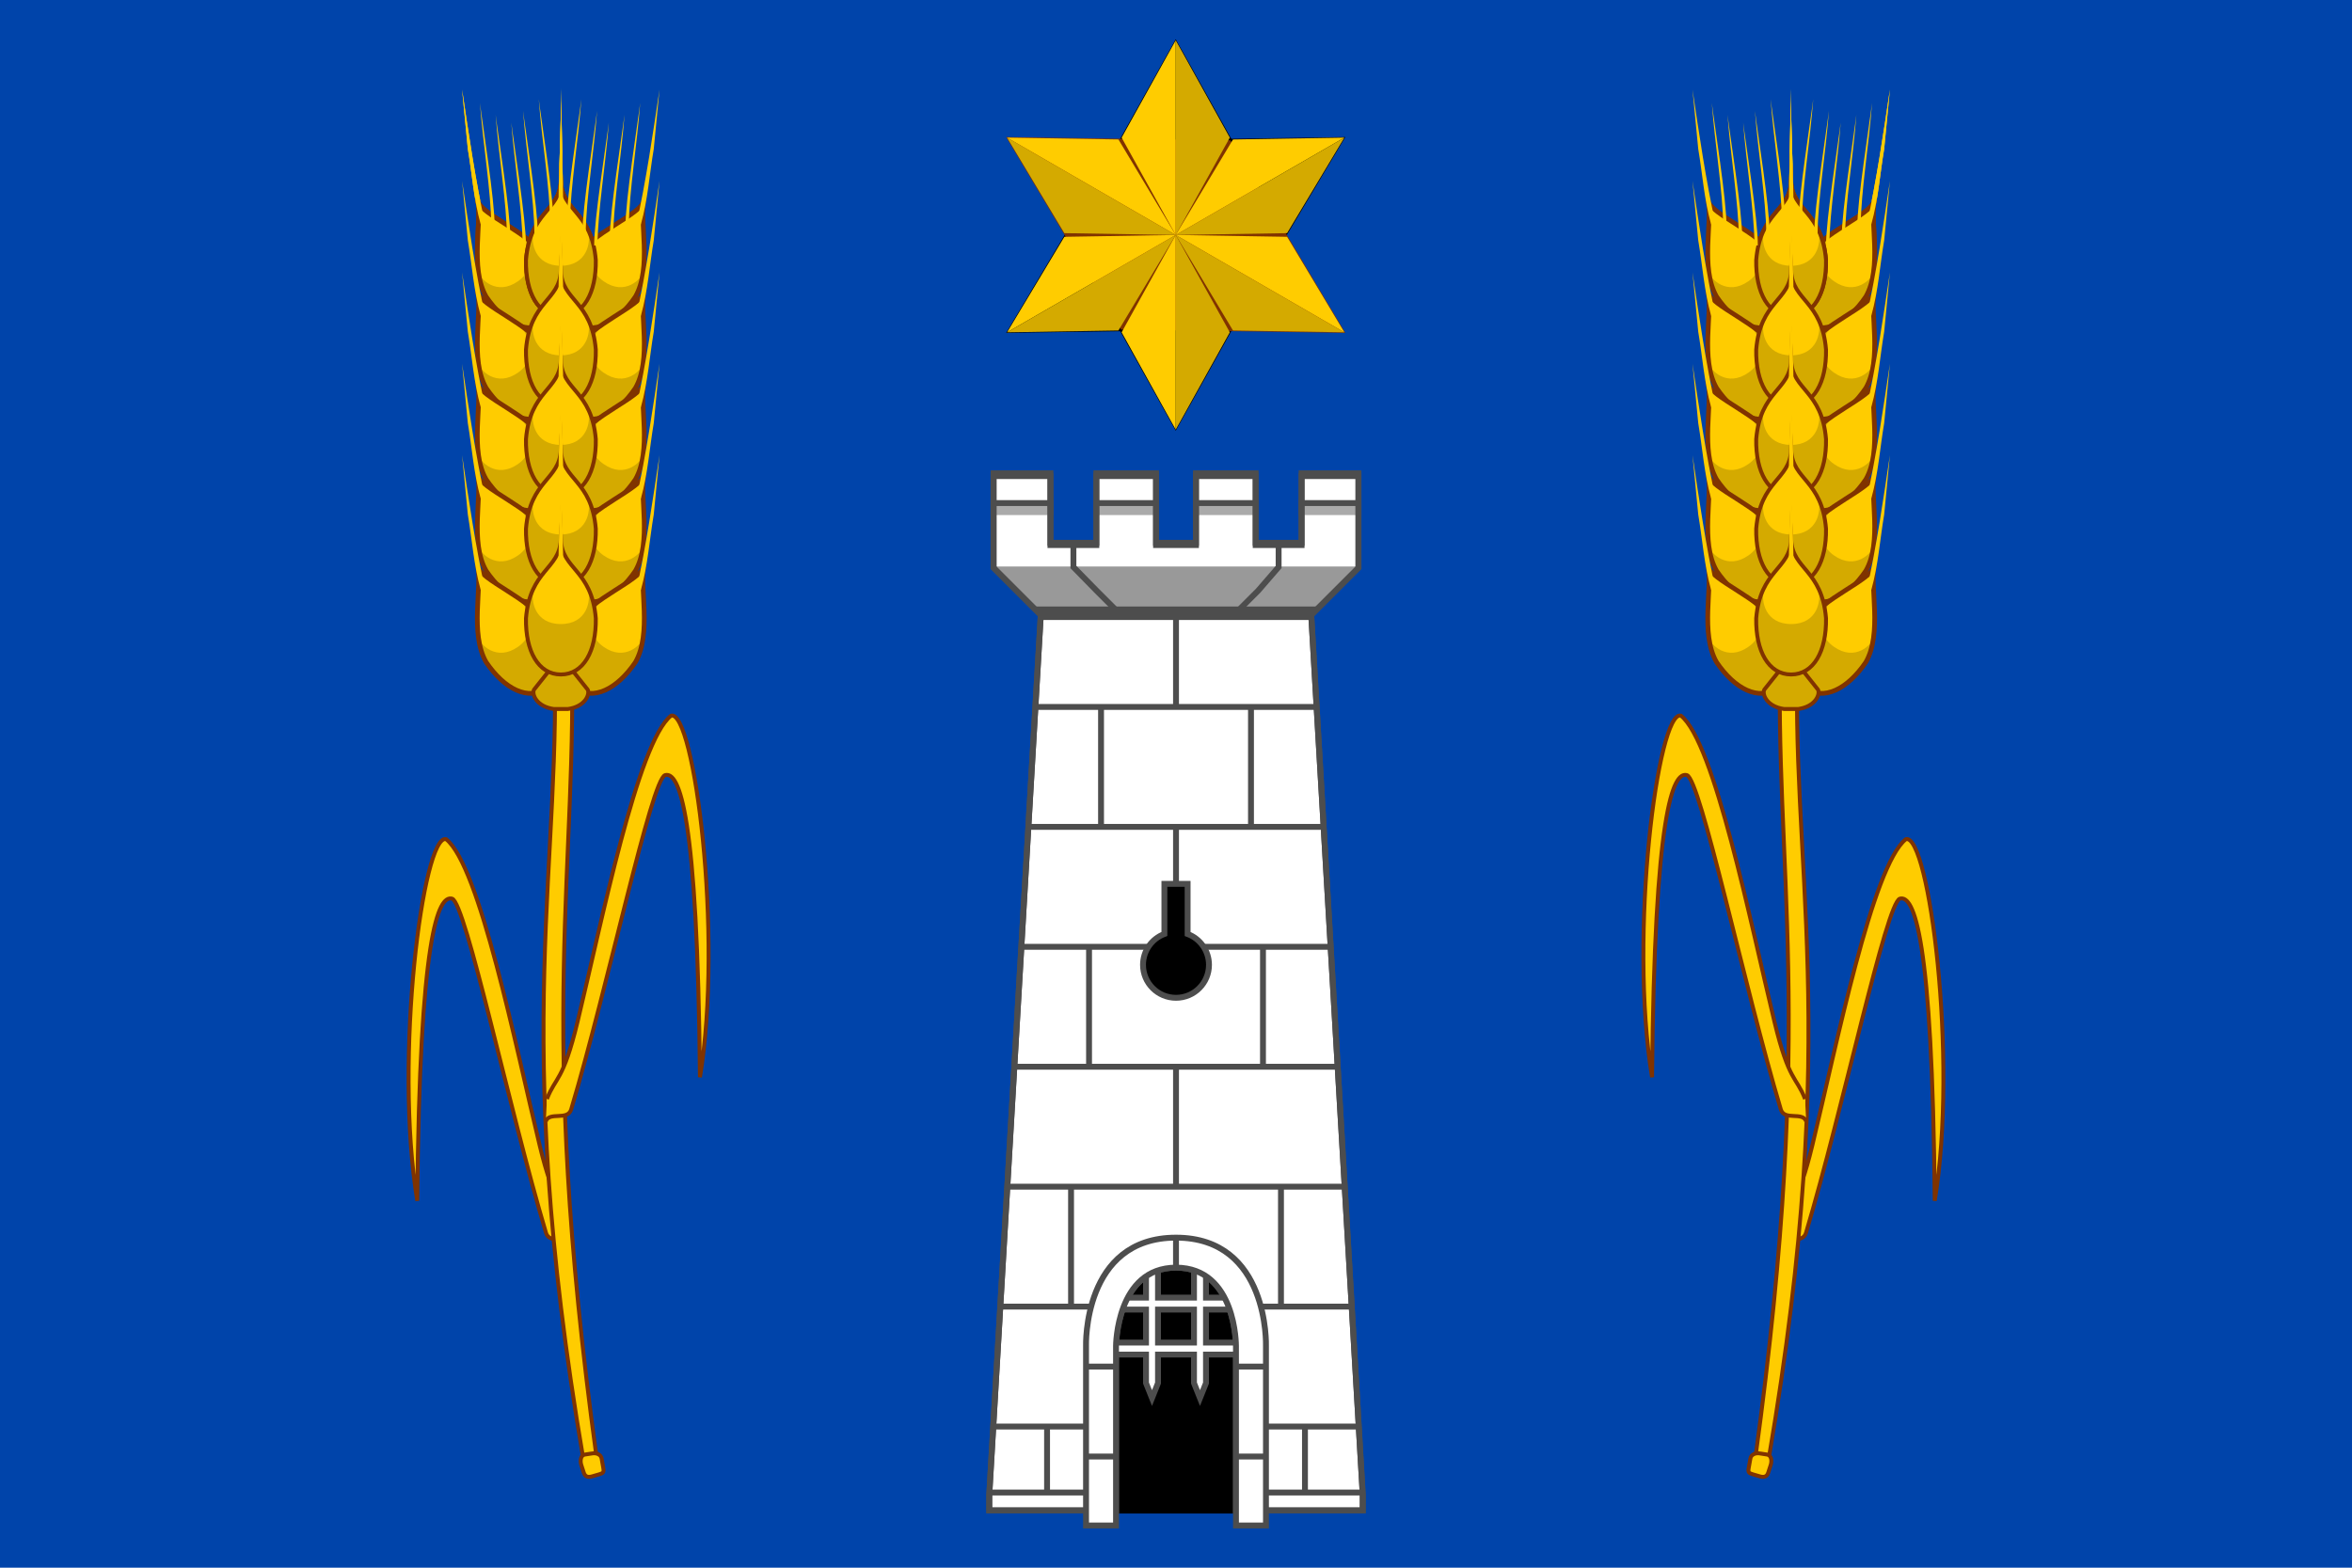 <?xml version="1.0" encoding="UTF-8"?>
<svg width="600" height="400" version="1.1" xmlns="http://www.w3.org/2000/svg" xmlns:xlink="http://www.w3.org/1999/xlink">
	<path d="m0 0v400h600v-400z" fill="#04a"/>
	<g id="star" transform="matrix(.276 0 0 .276 217.13 7.514)">
		<path id="black1" d="m300 9-101 181 101 181 101-181z"/>
		<use id="b2" transform="rotate(60,300,190)" xlink:href="#black1"/>
		<use transform="matrix(-1,0,0,1,600,0)" fill="#803300" xlink:href="#b2"/>
		<g id="y">
			<path d="m300 10-50 90 50 90-50 90 50 90z" fill="#fc0"/>
			<path d="m300 10 50 90-50 90 50 90-50 90z" fill="#d4aa00"/>
		</g>
		<use id="y1" transform="rotate(60,300,190)" xlink:href="#y"/>
		<use transform="matrix(-1,0,0,1,600,0)" xlink:href="#y1"/>
	</g>
	<g stroke="#4d4d4d" stroke-width="1.5">
		<path d="m253.46 121.48 1.3e-4 23.381 12.046 12.046-13.142 224.5v3.945h95.276v-3.945l-13.142-224.5 12.046-12.046v-23.381h-14.507v17.595h-11.709v-17.595h-15.235v17.595h-10.178v-17.595h-15.235v17.595h-11.709v-17.595z" fill="#fff"/>
		<path d="m265.51 156.9 68.993 3.1e-4 12.046-12.352h-93.088z" fill="#999" stroke="none"/>
		<path d="m267.97 131.42v-3.06h-14.513v3.06m41.456 0v-3.06h-15.235v3.06m40.648 0v-3.06h-15.235v3.06m41.45 0v-3.06h-14.507v3.06" fill="#aaa"/>
		<path d="m263.28 154.75h73.442l-2.295 3.443h-68.852" fill="#4d4d4d" stroke="none"/>
		<path d="m332.9 363.99v16.448m-6.12-77.65v30.601m-4.59-91.802v30.601m-3.06-91.802v30.601m-19.126 61.202v30.601m0-91.802v31.366m0-86.447v24.481m-32.896 183.6v16.448m6.12-77.65v30.601m4.59-91.802v30.601m3.06-91.802v30.601m-27.541 153 93.332 1.4e-4m-91.802-30.601 90.272 1.4e-4m-87.977-30.601h85.682m-84.152-30.601h82.622m-80.327-30.601h78.032m-76.502-30.601h74.972m-73.442-30.601h71.912m11.475 200.44h-94.862" fill="none"/>
		<path d="m297.04 225.52v12.783c-3.279 1.233-5.452 4.369-5.454 7.872-6e-5 4.648 3.768 8.415 8.415 8.415 4.648 6e-5 8.415-3.768 8.415-8.415-5e-3 -3.501-2.176-6.634-5.454-7.866v-12.79z"/>
		<path d="m326.18 138.51v6.166l-5.24 6.056-6.023 6.023m-41.087-18.245v6.166l5.929 6.056 6.023 6.023" fill="none"/>
		<path d="m253.46 120.76 1.3e-4 24.092 12.046 12.046-13.142 224.5v4.001h95.276v-4.001l-13.142-224.5 12.046-12.046v-24.092h-14.507v17.74h-11.709v-17.74h-15.235v17.74h-10.178v-17.74h-15.235v17.74h-11.709v-17.74z" fill="none"/>
		<path d="m284.7 386.17v-42.758s0.069-19.974 15.3-19.974c15.403 0 15.3 19.974 15.3 19.974v42.758"/>
		<path d="m292.35 319.23v11.858h-10.328v3.06h10.328v8.415h-10.328v3.06h10.328v7.268l1.53 3.825 1.53-3.825v-7.268h9.18v7.268l1.53 3.825 1.53-3.825v-7.268h10.328v-3.06h-10.328v-8.415h10.328v-3.06h-10.328v-11.858h-3.06v11.858h-9.18v-11.858zm3.06 14.918h9.18v8.415h-9.18z" fill="#fff"/>
		<path d="m300 315.79c-23.827 0-22.951 27.624-22.951 27.624v45.818h7.65v-45.818s0.069-19.974 15.3-19.974c15.403 0 15.3 19.974 15.3 19.974v45.818h7.65v-45.818s0.876-27.624-22.951-27.624z" fill="#fff"/>
		<path d="m300 315.79v8.033zm-23.388 32.896h7.659zm38.251 0h7.659zm-38.251 22.951h7.659zm38.251 0h7.659z" fill="none"/>
	</g>
	<g id="ck" transform="translate(53.735 -92.673)">
		<path id="path4776" d="m92.027 410.32c-0.864-2.61-5.57-0.058-6.47-3.07-9.379-31.399-20.513-84.361-23.97-85.287-3.545-0.95-8.276 9.246-8.88 77.092-6.008-36.563 1.536-93.822 7.358-92.262 8.536 6.748 17.725 52.748 23.873 78.149 3.712 15.339 5.573 13.908 7.804 19.662" fill="#fc0" stroke="#803300"/>
		<path d="m87.549 255.54h4.49c1.818 59.378-9.172 95.692 6.415 209.03l-3.395 0.275c-18.986-111.08-5.007-151.22-7.51-209.3z" fill="#fc0" stroke="#803300" stroke-miterlimit="32"/>
		<use transform="matrix(-1,0,0,1,177.53,-31.519)" xlink:href="#path4776"/>
		<g transform="translate(-46.711,-87.052)">
			<g id="g" transform="matrix(.311 -.218 .218 .311 -137.6 301.87)" stroke-width="2">
				<path transform="scale(1.575)" d="m412.15 147.46c-7.354 10.533-17.748 19.183-19.046 33.217-0.229 13.964 5.239 23.969 14.896 23.969 9.658 0 15.125-10.005 14.896-23.969-1.12-14.14-5.852-20.51-10.402-33.51z" fill="#fc0"/>
				<path transform="scale(1.575)" d="m396.31 168.88c-7.471 14.744-1.148 36.532 11.688 35.771 12.835 0.76 19.44-22.475 11.97-37.219 1.164 4.344-0.861 15.692-11.97 15.692s-12.851-9.9-11.688-14.244z" fill="#d4aa00"/>
				<path transform="scale(1.575)" d="m413.68 145.06c-3.334 8.142-19.283 21.526-20.575 35.616-0.229 13.964 5.239 23.969 14.896 23.969 9.658 0 15.125-10.005 14.896-23.969 1.631-10.812-11.855-30.233-9.217-35.616z" fill="none" stroke="#803300" stroke-width="2"/>
				<path d="m666.01 196.28c-7.337 15.486-16.1 29.731-22.009 46.458l2.609 1.381c11.124-26.841 25.992-56.442 39.139-82.715z" fill="#fc0"/>
			</g>
			<g id="kk">
				<path d="m136.05 226.01c-2.126 8.363-8.238 10.98-8.906 20.065-0.137 8.349 3.132 14.331 8.906 14.331 5.774 0 9.043-5.982 8.906-14.331-0.604-11.486-5.578-7.605-8.909-20.065z" fill="#fc0"/>
				<path d="m129.06 239.02c-4.467 8.815-0.686 21.842 6.988 21.387 7.674 0.455 11.454-12.572 6.988-21.387 0.696 2.597-0.346 8.516-6.988 8.516-6.642 0-7.684-5.919-6.988-8.516z" fill="#d4aa00"/>
				<path d="m136.06 226.01c-0.393 7.67-7.857 7.626-8.906 20.065-0.137 8.349 3.132 14.331 8.906 14.331 5.774 0 9.043-5.982 8.906-14.331-1.049-12.438-8.592-12.381-8.906-20.065z" fill="none" stroke="#803300" stroke-miterlimit="32"/>
				<path d="m136.64 230.86-0.554-28.459c0.133 7.239-0.565 21.229-0.624 28.454z" fill="#fc0"/>
			</g>
			<g id="kp">
				<use xlink:href="#g"/>
				<use y="23.319" xlink:href="#g"/>
				<use y="46.638" xlink:href="#g"/>
				<use y="69.957" xlink:href="#g"/>
				<use y="93.276" xlink:href="#g"/>
			</g>
			<use id="k3" xlink:href="#kk"/>
			<use transform="matrix(-1,0,0,1,272.07,0)" xlink:href="#kp"/>
			<path d="m136.05 347.09-6.846 8.6c-0.597 1.118 0.562 4.317 5.053 4.941h3.587c4.491-0.623 5.65-3.823 5.053-4.941z" fill="#d4aa00" stroke="#803300"/>
			<use xlink:href="#k3"/>
			<g id="k2">
				<use x="8" y="5" xlink:href="#h"/>
				<use x="4" y="3" xlink:href="#h"/>
				<path id="h" d="m118.31 237.35 0.837-5e-3c0.051-6.534-3.105-26.03-3.733-31.352 0.801 10.82 2.791 22.241 2.896 31.356z" fill="#fc0"/>
				<use x="15" y="-1" xlink:href="#h"/>
				<use x="11" y="2" xlink:href="#h"/>
			</g>
			<use y="22.854" xlink:href="#k3"/>
			<use y="45.708" xlink:href="#k3"/>
			<use y="68.561" xlink:href="#k3"/>
			<use y="91.415" xlink:href="#k3"/>
			<use transform="matrix(-1,0,0,1,271.7,0)" xlink:href="#k2"/>
		</g>
		<path d="m97.214 463.53c1.087-0.216 2.326 0.193 2.52 1.284l0.431 2.417c0.194 1.091-9e-3 1.315-1.073 1.625l-1.732 0.504c-1.064 0.309-1.825 0.128-2.167-0.926l-0.63-1.938c-0.342-1.054-0.21-2.467 0.877-2.683 0.708-0.119 1.298-0.212 1.775-0.282z" fill="#fc0" stroke="#803300" stroke-linecap="round" stroke-miterlimit="32"/>
	</g>
	<use transform="matrix(-1,0,0,1,600,0)" xlink:href="#ck"/>
</svg>
